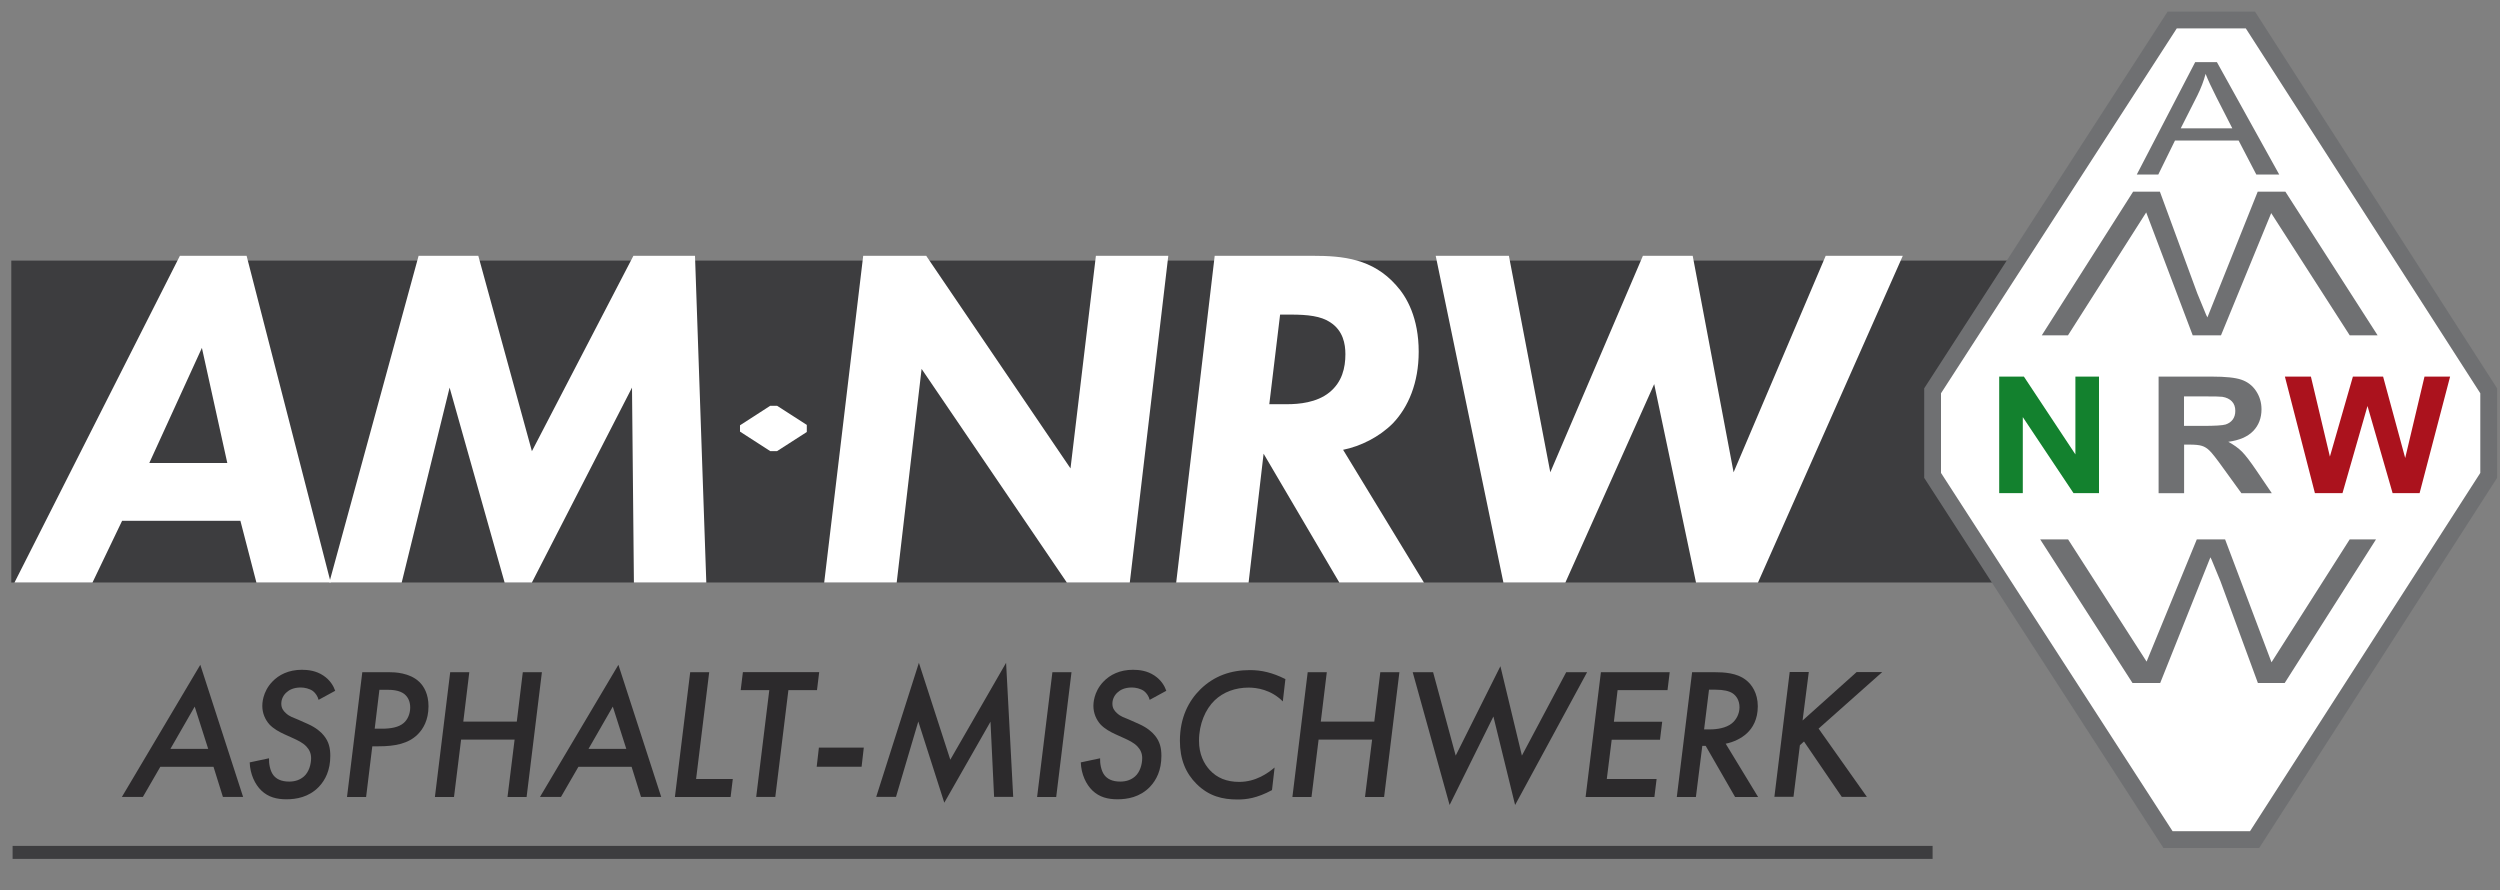<?xml version="1.0" encoding="UTF-8"?>
<svg id="Ebene_1" xmlns="http://www.w3.org/2000/svg" version="1.1" viewBox="0 0 250 89">
  <rect x="0" y="0" width="250" height="89" fill="#808080" stroke="none"/>
  <!-- Generator: Adobe Illustrator 29.2.0, SVG Export Plug-In . SVG Version: 2.1.0 Build 108)  -->
  <defs>
    <style>
      .st0 {
        fill: #3d3d3f;
      }

      .st1 {
        fill: #202325;
        stroke: #3d3d3f;
        stroke-width: 1.3px;
      }

      .st2, .st3 {
        fill: #fff;
      }

      .st4 {
        fill: #6f7072;
      }

      .st3 {
        stroke: #6f7072;
        stroke-width: 1.68px;
      }

      .st5 {
        fill: #2c2a2c;
      }

      .st6 {
        fill: #13812e;
      }

      .st7 {
        fill: #ab121d;
      }
    </style>
  </defs>
  <rect class="st0" x="1.13" y="26.06" width="204.12" height="32.19"/>
  <g>
    <path class="st2" d="M24.05,52.08h-11.84l-2.96,6.17H1.45L17.99,25.58h6.67l8.41,32.67h-7.43l-1.6-6.17ZM22.73,46.3l-2.54-11.51-5.26,11.51h7.8Z"/>
    <path class="st2" d="M32.93,58.25l8.93-32.67h5.97l5.36,19.54,10.15-19.54h6.16l1.13,32.67h-7.24l-.19-19.49-10.01,19.49h-2.73l-5.5-19.49-4.79,19.49h-7.24Z"/>
    <path class="st2" d="M82.42,58.25l3.9-32.67h6.3l14.43,21.26,2.54-21.26h7.24l-3.85,32.67h-6.3l-14.52-21.36-2.49,21.36h-7.24Z"/>
    <path class="st2" d="M131.29,25.58c3.01,0,5.97.29,8.32,2.94,1.08,1.18,2.26,3.28,2.26,6.66,0,3.09-1.03,5.53-2.58,7.15-1.36,1.37-3.24,2.3-4.98,2.65l8.08,13.27h-8.46l-7.57-12.88-1.5,12.88h-7.24l3.85-32.67h9.82ZM126.92,40.42h1.79c1.17,0,2.96-.15,4.23-1.18,1.27-1.03,1.6-2.45,1.6-3.82,0-1.03-.23-2.35-1.5-3.18-.94-.64-2.3-.78-3.95-.78h-1.08l-1.08,8.96Z"/>
    <path class="st2" d="M150.89,25.58l4.14,21.65,9.26-21.65h4.98l4.09,21.65,9.21-21.65h7.71l-14.48,32.67h-6.2l-4.18-19.84-8.88,19.84h-6.2l-6.77-32.67h7.33Z"/>
  </g>
  <g>
    <path class="st5" d="M21.36,76.68h-5.33l-1.74,3.01h-2.1l7.84-13.21,4.28,13.21h-2.02l-.94-3.01ZM20.82,74.89l-1.35-4.23-2.43,4.23h3.78Z"/>
    <path class="st5" d="M31.86,69.99c-.09-.36-.3-.67-.56-.88-.36-.26-.86-.36-1.23-.36-.73,0-1.18.26-1.42.49-.3.26-.52.67-.52,1.12s.19.71.45.95c.39.36.75.45,1.22.65l1.01.45c.8.36,1.29.79,1.57,1.14.51.62.65,1.27.65,2.04,0,1.44-.5,2.41-1.14,3.09-1.01,1.05-2.28,1.25-3.25,1.25s-1.81-.21-2.51-.88c-.62-.6-1.12-1.61-1.16-2.81l1.93-.41c-.02.49.09,1.23.43,1.68.3.39.79.65,1.59.65.67,0,1.14-.22,1.48-.52.49-.43.71-1.2.71-1.83,0-.5-.19-.86-.49-1.18-.36-.37-.86-.6-1.27-.79l-.95-.43c-.45-.21-1.05-.52-1.48-.99-.39-.45-.69-1.08-.69-1.83,0-.17,0-1.37.99-2.41.67-.71,1.65-1.2,2.97-1.2.62,0,1.42.09,2.15.58.67.45,1.01,1.03,1.18,1.52l-1.65.9Z"/>
    <path class="st5" d="M38.92,67.22c.54,0,2.04.04,3.01.97.45.43.92,1.2.92,2.43,0,1.4-.54,2.28-1.07,2.81-.94.94-2.28,1.2-3.91,1.2h-.64l-.62,5.07h-1.91l1.53-12.48h2.67ZM37.46,72.87h.71c.9,0,1.7-.13,2.21-.58.37-.32.64-.88.64-1.55,0-.64-.26-1.07-.58-1.33-.51-.41-1.31-.43-1.7-.43h-.8l-.47,3.89Z"/>
    <path class="st5" d="M46.33,72.16h5.35l.6-4.94h1.91l-1.53,12.48h-1.91l.71-5.74h-5.35l-.71,5.74h-1.91l1.53-12.48h1.91l-.6,4.94Z"/>
    <path class="st5" d="M63.17,76.68h-5.33l-1.74,3.01h-2.1l7.84-13.21,4.28,13.21h-2.02l-.94-3.01ZM62.63,74.89l-1.35-4.23-2.43,4.23h3.78Z"/>
    <path class="st5" d="M70.92,67.22l-1.31,10.68h3.67l-.22,1.8h-5.57l1.53-12.48h1.91Z"/>
    <path class="st5" d="M78.84,69.01l-1.31,10.68h-1.91l1.31-10.68h-2.86l.22-1.8h7.63l-.22,1.8h-2.86Z"/>
    <path class="st5" d="M81.89,74.76h4.49l-.22,1.91h-4.49l.22-1.91Z"/>
    <path class="st5" d="M87.62,79.69l4.27-13.41,3.14,9.69,5.58-9.69.71,13.41h-1.91l-.36-7.52-4.62,8.1-2.6-8.12-2.23,7.54h-1.98Z"/>
    <path class="st5" d="M107.15,67.22l-1.53,12.48h-1.91l1.53-12.48h1.91Z"/>
    <path class="st5" d="M114.97,69.99c-.09-.36-.3-.67-.56-.88-.36-.26-.86-.36-1.23-.36-.73,0-1.18.26-1.42.49-.3.26-.52.67-.52,1.12s.19.71.45.95c.39.36.75.45,1.22.65l1.01.45c.8.36,1.29.79,1.57,1.14.51.62.65,1.27.65,2.04,0,1.44-.5,2.41-1.14,3.09-1.01,1.05-2.28,1.25-3.25,1.25s-1.81-.21-2.51-.88c-.62-.6-1.12-1.61-1.16-2.81l1.93-.41c-.02.49.09,1.23.43,1.68.3.39.79.65,1.59.65.67,0,1.14-.22,1.48-.52.49-.43.71-1.2.71-1.83,0-.5-.19-.86-.49-1.18-.36-.37-.86-.6-1.27-.79l-.95-.43c-.45-.21-1.05-.52-1.48-.99-.39-.45-.69-1.08-.69-1.83,0-.17,0-1.37.99-2.41.67-.71,1.65-1.2,2.97-1.2.62,0,1.42.09,2.15.58.67.45,1.01,1.03,1.18,1.52l-1.65.9Z"/>
    <path class="st5" d="M128.28,70.14c-1.18-1.18-2.6-1.38-3.42-1.38-1.31,0-2.51.43-3.39,1.27-.92.88-1.57,2.36-1.57,4.04,0,1.35.49,2.3,1.08,2.94.71.77,1.67,1.18,2.94,1.18,1.67,0,2.88-.88,3.54-1.44l-.26,2.26c-1.52.82-2.56.94-3.44.94-1.5,0-2.86-.32-4.1-1.55-1.09-1.08-1.67-2.47-1.67-4.32,0-2.3.86-3.98,2.06-5.16,1.37-1.33,3.03-1.91,4.94-1.91,1.14,0,2.23.24,3.55.9l-.26,2.24Z"/>
    <path class="st5" d="M132.08,72.16h5.35l.6-4.94h1.91l-1.53,12.48h-1.91l.71-5.74h-5.35l-.71,5.74h-1.91l1.53-12.48h1.91l-.6,4.94Z"/>
    <path class="st5" d="M143.31,67.22l2.26,8.34,4.47-8.94,2.15,8.94,4.43-8.34h2.09l-7.2,13.28-2.17-8.85-4.38,8.85-3.69-13.28h2.02Z"/>
    <path class="st5" d="M166.74,69.01h-4.98l-.37,3.16h4.83l-.22,1.8h-4.83l-.49,3.93h4.98l-.22,1.8h-6.88l1.53-12.48h6.88l-.22,1.8Z"/>
    <path class="st5" d="M171.44,67.22c.97,0,2.25.07,3.14.77.6.45,1.2,1.33,1.2,2.64s-.52,2.17-1.08,2.69c-.54.51-1.35.9-2.13,1.05l3.24,5.33h-2.3l-2.94-5.11h-.34l-.64,5.11h-1.91l1.53-12.48h2.23ZM170.41,72.94h.6c.67,0,1.59-.13,2.17-.6.43-.34.77-.94.77-1.61s-.3-1.14-.69-1.4c-.34-.22-.88-.36-1.7-.36h-.66l-.49,3.97Z"/>
    <path class="st5" d="M180.27,72.04l5.39-4.83h2.56l-6.36,5.65,4.83,6.83h-2.51l-3.78-5.54-.41.37-.64,5.16h-1.91l1.53-12.48h1.91l-.62,4.83Z"/>
  </g>
  <line class="st1" x1="1.26" y1="85.24" x2="193.26" y2="85.24"/>
  <g>
    <polygon class="st3" points="225.04 2 248.87 39.08 248.87 47.54 225.46 83.96 216.8 83.96 193.26 47.54 193.26 39.08 217.22 2 225.04 2"/>
    <path class="st4" d="M213.68,17.45l5.84-11.24h2.17l6.23,11.24h-2.29l-1.77-3.4h-6.36l-1.67,3.4h-2.14ZM218.07,12.83h5.16l-1.59-3.11c-.48-.95-.84-1.72-1.08-2.33-.19.72-.47,1.44-.82,2.15l-1.67,3.3Z"/>
    <path class="st4" d="M225.77,19.17h2.77l9.22,14.36h-2.79l-7.85-12.22-5.02,12.22h-2.83l-4.65-12.29-7.82,12.29h-2.62l9.13-14.36h2.68l3.74,10.17c1.01,2.4.77,1.93,1.01,2.4"/>
    <path class="st6" d="M199.92,49.31v-11.65h2.47l5.15,7.78v-7.78h2.36v11.65h-2.55l-5.07-7.6v7.6h-2.36Z"/>
    <path class="st4" d="M215.86,49.31v-11.65h5.35c1.34,0,2.32.1,2.93.31.61.21,1.1.58,1.46,1.12s.55,1.15.55,1.84c0,.87-.28,1.6-.83,2.17-.55.57-1.38.93-2.49,1.08.55.3,1,.62,1.36.98s.84.99,1.45,1.89l1.54,2.27h-3.04l-1.84-2.54c-.65-.91-1.1-1.48-1.34-1.71-.24-.24-.5-.4-.76-.48-.27-.09-.69-.13-1.28-.13h-.51v4.86h-2.54ZM218.4,42.59h1.88c1.22,0,1.98-.05,2.28-.14.3-.1.54-.26.71-.49.17-.23.26-.52.26-.87,0-.39-.11-.71-.34-.95-.23-.24-.54-.39-.96-.46-.21-.03-.82-.04-1.85-.04h-1.98v2.96Z"/>
    <path class="st7" d="M231.49,49.31l-3-11.65h2.6l1.9,8,2.3-8h3.02l2.21,8.14,1.93-8.14h2.56l-3.05,11.65h-2.7l-2.51-8.71-2.5,8.71h-2.76Z"/>
    <path class="st4" d="M216.02,68.3h-2.77l-9.23-14.36h2.79l7.85,12.22,5.02-12.22h2.83l4.64,12.29,7.82-12.29h2.63l-9.13,14.36h-2.68l-3.74-10.17c-1.01-2.4-.77-1.93-1.01-2.4"/>
  </g>
  <polygon class="st2" points="74 42.53 77.02 40.58 77.71 40.58 80.68 42.49 80.68 43.2 77.71 45.11 77.02 45.11 74 43.16 74 42.53"/>
</svg>